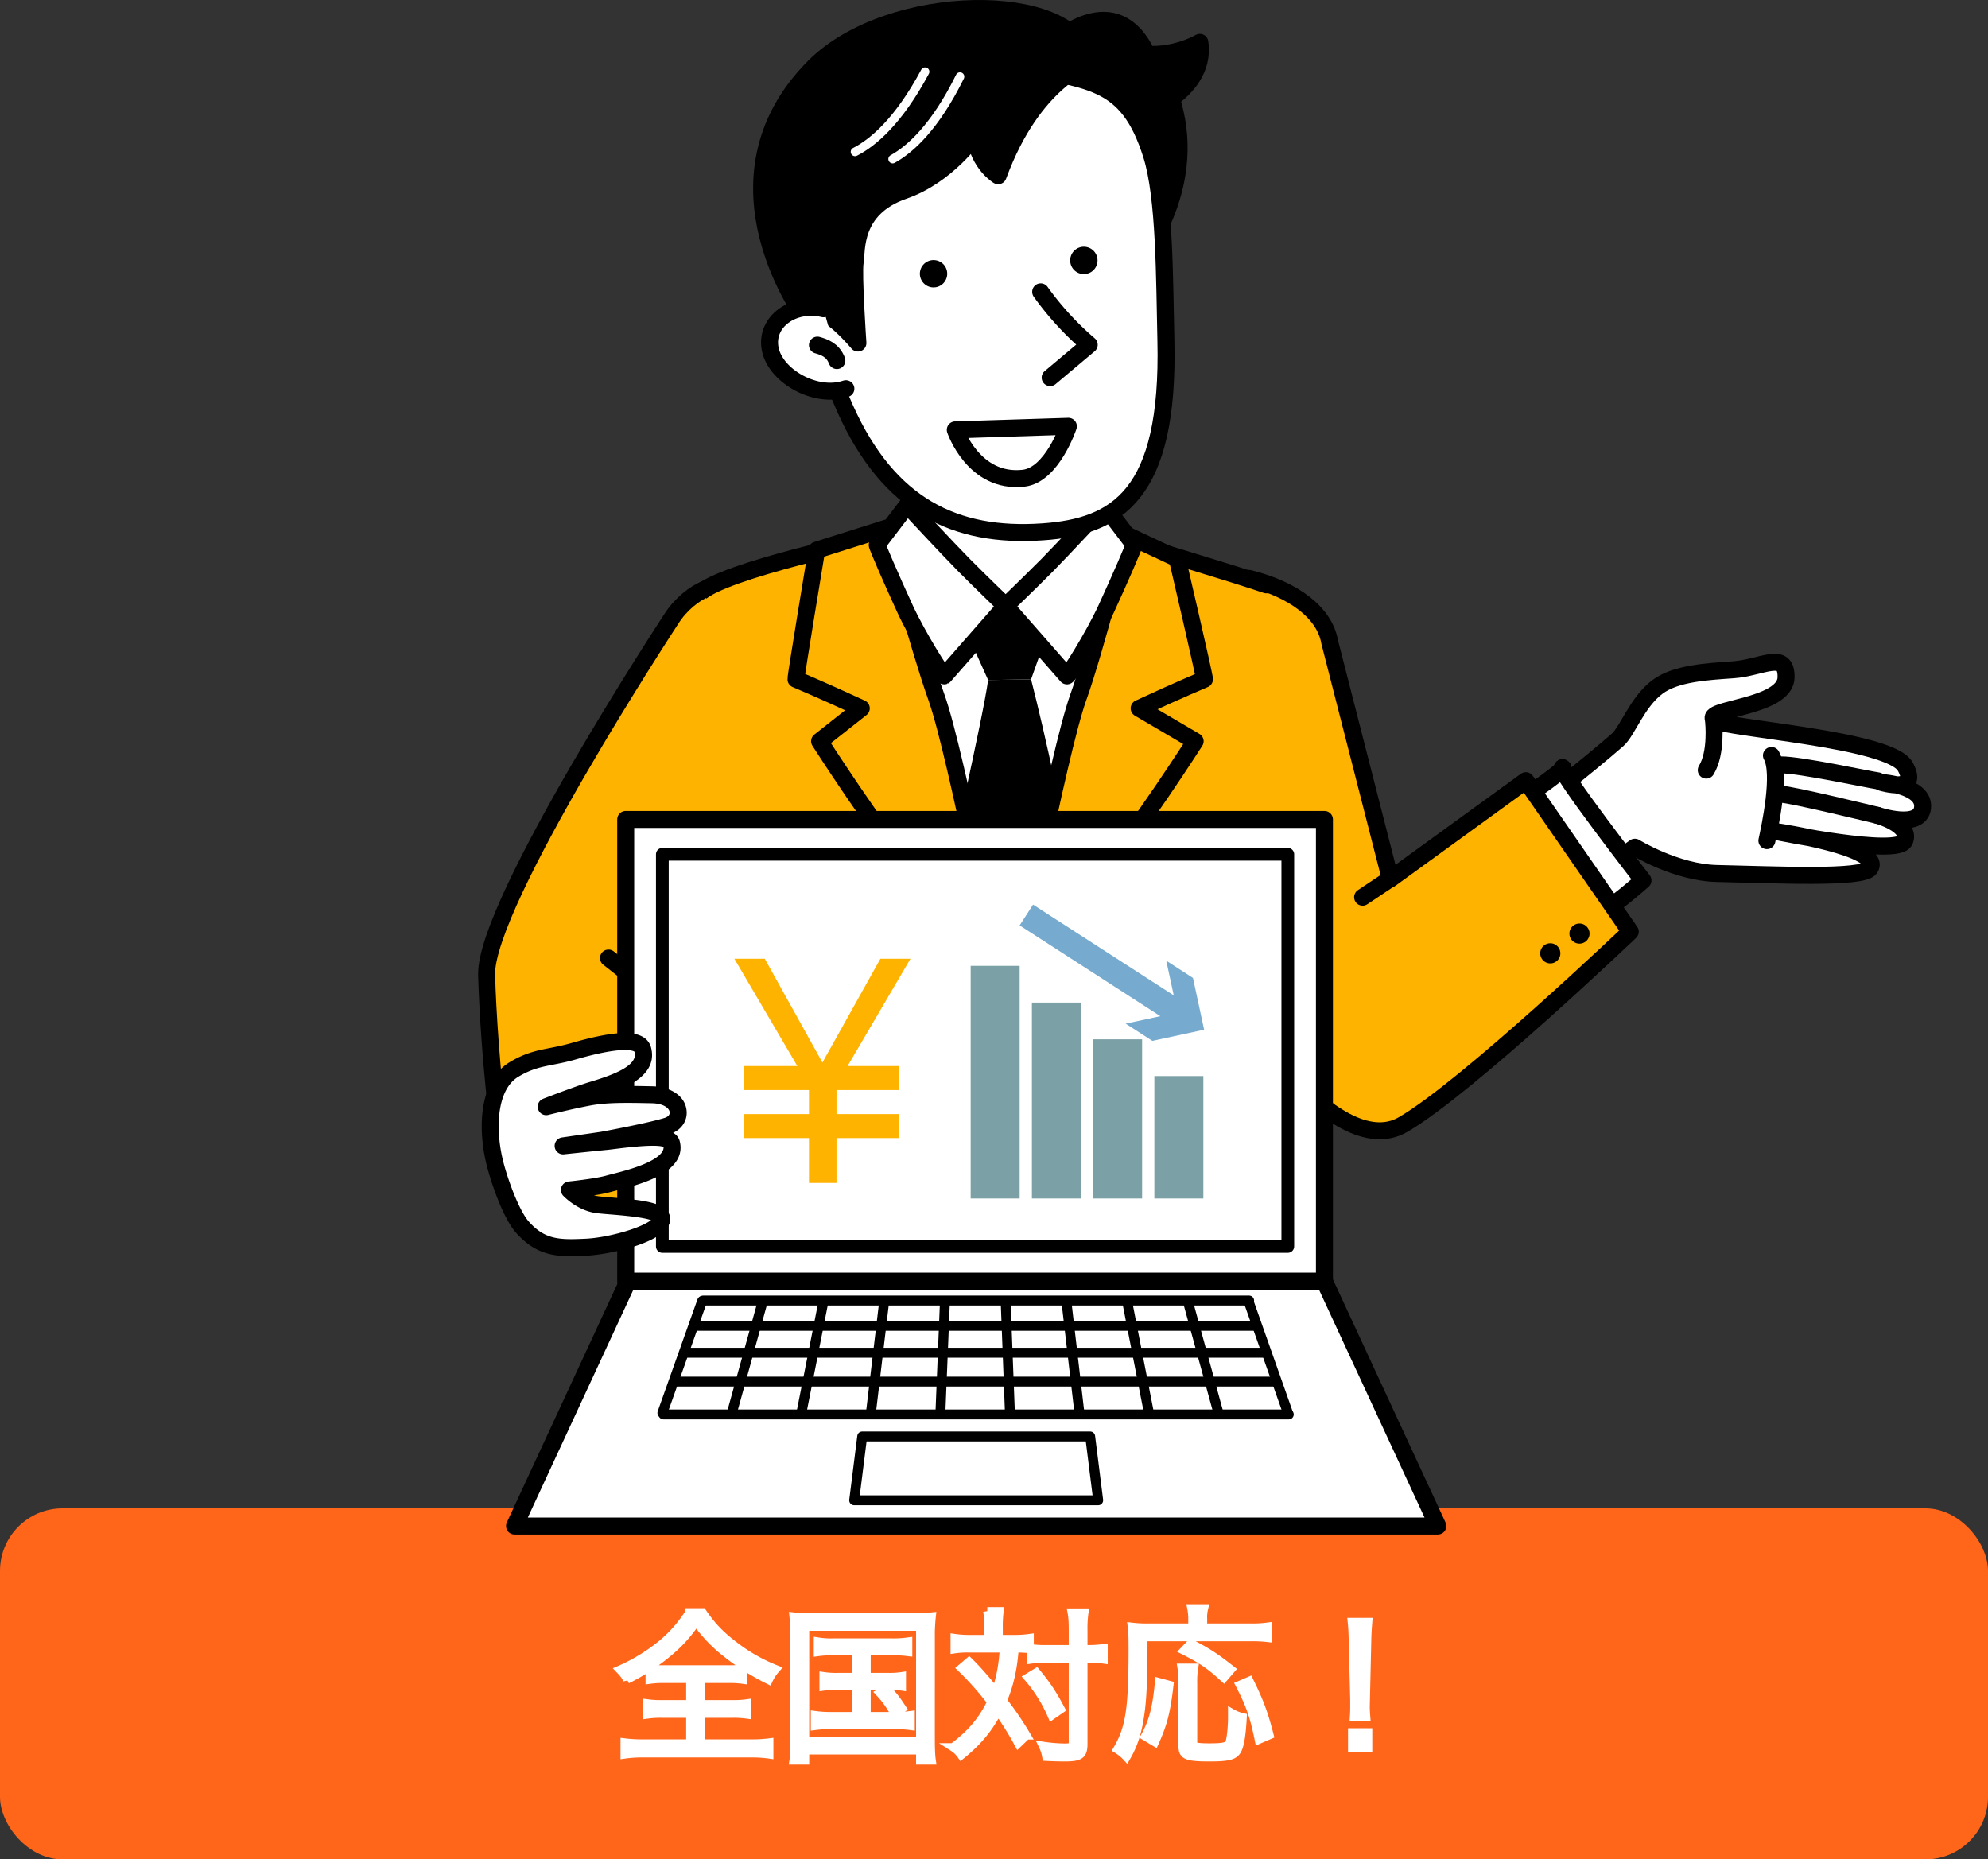<svg xmlns="http://www.w3.org/2000/svg" width="1461" height="1366.599" viewBox="0 0 1461 1366.599">
  <rect x="0" y="0" width="1461" height="1366.599" fill="#333333" stroke="none"/>
  <g id="グループ_8694" data-name="グループ 8694" transform="translate(-2081 -2522.401)">
    <g id="グループ_8687" data-name="グループ 8687" transform="translate(2082.204 3631.156)">
      <rect id="長方形_5107" data-name="長方形 5107" width="1461" height="258" rx="46" transform="translate(-1.204 -0.156)" fill="#ff661a"/>
      <path id="パス_120377" data-name="パス 120377" d="M-17.276,28.318V46.834H-37.619a69.668,69.668,0,0,1-11.329-.609v8.283A71.519,71.519,0,0,1-37.619,53.9h20.343V75.7h-34.6a100.457,100.457,0,0,1-13.643-.731v8.893a92.43,92.43,0,0,1,13.522-.853H27.552a90.126,90.126,0,0,1,13.278.853V74.973a98.971,98.971,0,0,1-13.4.731H-9.358V53.9H13.3a69.84,69.84,0,0,1,11.207.609V46.225a68.921,68.921,0,0,1-11.207.609H-9.358V28.318H10.376a70.77,70.77,0,0,1,11.207.609V20.643a67.447,67.447,0,0,1-10.963.609H-36.158a68.365,68.365,0,0,1-10.963-.609v8.283a72.46,72.46,0,0,1,11.329-.609Zm-.609-48.97A95.281,95.281,0,0,1-38.472,2.858,132.549,132.549,0,0,1-69.048,21.5c2.8,2.924,3.9,4.264,5.36,7.309A151.774,151.774,0,0,0-32.381,8.1,100.023,100.023,0,0,0-12.891-13.831,106.55,106.55,0,0,0,9.4,9.558,172.74,172.74,0,0,0,40.343,29.17a32.657,32.657,0,0,1,5.238-8.04A125.318,125.318,0,0,1,15.492,4.076C5.138-3.72-1.684-10.785-8.262-20.652ZM104.783,7.974V26.856H91.749a63.753,63.753,0,0,1-11.085-.609v7.674a67.274,67.274,0,0,1,11.085-.609h13.034V55.6H86.389a81.756,81.756,0,0,1-12.06-.731v8.04a85.292,85.292,0,0,1,12.06-.731H132.8a84.664,84.664,0,0,1,11.938.731v-8.04A81.109,81.109,0,0,1,132.8,55.6H112.336V33.312h14.983a65.647,65.647,0,0,1,10.963.609V26.247a63.027,63.027,0,0,1-10.963.609H112.336V7.974H131.1a77.457,77.457,0,0,1,11.816.609V.787a74.523,74.523,0,0,1-11.938.731h-43A59.163,59.163,0,0,1,76.522.787v7.8a73.217,73.217,0,0,1,11.451-.609ZM121.959,38.55c4.629,4.994,6.578,7.674,10.842,15.105L138.526,50c-4.507-6.822-6.456-9.5-11.451-14.5ZM59.346,71.562c0,9.014-.244,13.4-.731,16.689h8.527V80.82h84.54v7.431h8.527c-.487-3.289-.731-7.8-.731-16.689V-2.624a129.345,129.345,0,0,1,.731-14.983,122.282,122.282,0,0,1-14.5.609H72.868a111.9,111.9,0,0,1-14.252-.609,140.211,140.211,0,0,1,.731,14.983Zm7.8-81.617h84.54V73.877H67.142ZM201.749-1.04H188.227a73.99,73.99,0,0,1-11.207-.731V6.513A64.041,64.041,0,0,1,187.862,5.9H213.2c-.731,12.547-2.68,22.292-5.969,31.672-8.162-9.867-13.643-16.2-19.612-22.049L181.893,20.4a211.738,211.738,0,0,1,22.049,24.85c-6.7,13.765-14.862,23.389-28.139,33.256a21.466,21.466,0,0,1,6.091,5.847c12.425-10.111,20.1-19.491,27.043-32.525A226.894,226.894,0,0,1,223.8,75.7l6.091-5.847a238.175,238.175,0,0,0-17.42-25.581c4.873-11.694,7.553-23.267,8.649-38.372a85.9,85.9,0,0,1,11.085.487V-1.771A73.99,73.99,0,0,1,221-1.04H209.423V-9.2a89.913,89.913,0,0,1,.609-12.3h-9.014a69.611,69.611,0,0,1,.731,12.3Zm62.126,14.374V75.7c0,2.558-.975,3.045-6.456,3.045a116.948,116.948,0,0,1-15.592-1.34,29.229,29.229,0,0,1,2.558,8.162c5.36.244,8.405.365,13.887.365,10.963,0,13.4-1.827,13.4-9.867V13.334h2.924a73.051,73.051,0,0,1,11.938.731V5.66a75.992,75.992,0,0,1-11.816.731h-3.045V-7.253a82.476,82.476,0,0,1,.731-13.278h-9.38c.609,3.167.853,6.822.853,13.278V6.391h-19A70.272,70.272,0,0,1,233.3,5.782v8.283a75.193,75.193,0,0,1,11.451-.731ZM230.863,27.221A107.023,107.023,0,0,1,248.4,55.239l6.7-4.629C248.892,38.916,244.75,32.7,237.076,23.445ZM351.7-9.445H319.545a93.222,93.222,0,0,1-12.3-.609c.487,3.776.609,8.04.609,16.445,0,43.976-2.193,58.106-11.329,73.7a32.056,32.056,0,0,1,6.822,5.6c4.873-8.405,7.674-16.689,9.5-27.652,2.193-12.912,2.924-26.678,2.924-60.421h78.449a93.69,93.69,0,0,1,13.156.609v-8.405a83.672,83.672,0,0,1-13.156.731h-34.6V-15.78a27.164,27.164,0,0,1,.731-7.8h-9.38A39.069,39.069,0,0,1,351.7-15.9Zm-27.53,84.3c6.213-13.887,8.405-22.414,10.72-42.148l-7.674-2.071c-1.705,18.638-4.385,29.114-10.354,39.834Zm19.612-54.817A59.636,59.636,0,0,1,344.517,31V77.531c0,7.187,2.924,8.405,20.1,8.405,11.816,0,16.567-.853,19.125-3.776,2.68-2.924,4.142-10.476,4.994-25.7a28.136,28.136,0,0,1-7.8-3.045v3.045c0,7.553-.975,16.567-2.071,18.881-1.218,2.558-4.264,3.289-14.74,3.289-4.994,0-8.527-.244-9.867-.731-1.584-.609-1.949-1.218-1.949-3.167V31.119a60.25,60.25,0,0,1,.731-11.085Zm36.423,1.34c-11.451-9.014-16.932-12.669-29.6-19.247l-5.116,5.36c13.156,6.578,19.491,10.963,29.358,20.1Zm28.261,48.239c-4.142-16.08-7.309-24.607-14.862-39.956L386.544,32.7c7.553,14.618,10.476,22.9,14.009,40.321Zm71.019-13.4c-.244-3.045-.365-5.238-.365-7.431,0-.487,0-.487.122-5.6L480.22-.187c.122-5.116.365-8.771.731-13.4h-12.06c.487,4.629.609,8.283.731,13.4l1.1,43.366v4.385c0,4.02,0,4.873-.244,8.649Zm1.462,22.78V67.542H469.135V78.993Z" transform="translate(523.344 96.92)" fill="#fff" stroke="#fff" stroke-width="6"/>
    </g>
    <g id="グループ_8693" data-name="グループ 8693" transform="translate(1958.08 2480.611)">
      <g id="グループ_8683" data-name="グループ 8683">
        <g id="グループ_8668" data-name="グループ 8668">
          <g id="グループ_8666" data-name="グループ 8666">
            <path id="パス_122526" data-name="パス 122526" d="M1233.154,646.319c6.884-1.631,58.548-43.176,78.532-60.709,7.339-6.438,14.26-27.656,29.307-38.936,13.546-10.156,36.981-11.268,55.759-12.605,20.933-1.49,39.3-14.567,38.744,5.684-.62,22.538-61.988,22.627-52.657,31.321,6.547,6.1,129.046,13.769,140.26,34.087s-17.441,11.7-17.441,11.7,31.851,2.242,30.168,18.565c-1.675,16.247-33.005,5.665-33.005,5.665s24.957,6.992,19.871,18.667-93.054-6.559-93.054-6.559,77.322,11.588,67.664,26.674c-5.117,7.993-69.8,4.806-112.621,3.9-29.976-.632-60.27-19.307-60.27-19.307l-47.56,33.784Z" fill="#fff" stroke="#000" stroke-linecap="round" stroke-linejoin="round" stroke-width="12.476"/>
            <path id="パス_122527" data-name="パス 122527" d="M1424.768,597.055c7.354,13.235-1.051,52.017-3.343,62.593" fill="#fff" stroke="#000" stroke-linecap="round" stroke-linejoin="round" stroke-width="12.476"/>
            <path id="パス_122528" data-name="パス 122528" d="M1502.821,641.086s-64.193-15.615-71.161-15.564" fill="#fff" stroke="#000" stroke-linecap="round" stroke-linejoin="round" stroke-width="12.476"/>
            <path id="パス_122529" data-name="パス 122529" d="M1503.063,615.726c-7.982-1.162-57.34-11.858-71.276-11.755" fill="#fff" stroke="#000" stroke-linecap="round" stroke-linejoin="round" stroke-width="12.476"/>
            <path id="パス_122530" data-name="パス 122530" d="M1382.274,572.372s2.467,22.681-5.412,35.455" fill="#fff" stroke="#000" stroke-linecap="round" stroke-linejoin="round" stroke-width="12.476"/>
          </g>
          <path id="パス_122531" data-name="パス 122531" d="M1299.25,711.7c4.149,1.037,31.116-22.819,31.116-22.819s-64.307-82.977-59.121-82.977-44.6,33.191-41.488,31.117S1299.25,711.7,1299.25,711.7Z" fill="#fff" stroke="#000" stroke-linecap="round" stroke-linejoin="round" stroke-width="12.476"/>
          <path id="パス_122532" data-name="パス 122532" d="M1023.353,770.819s78.827,127.577,130.688,97.5c46.909-27.207,166.991-141.752,166.991-141.752l-76.754-110.981-99.572,72.259-44.6-174.251c-3.688-21.2-25.93-38.377-59.121-46.675" fill="#ffb301" stroke="#000" stroke-linecap="round" stroke-linejoin="round" stroke-width="12.476"/>
          <path id="パス_122533" data-name="パス 122533" d="M1276.3,728.236a7.4,7.4,0,1,0,7.106-7.682A7.4,7.4,0,0,0,1276.3,728.236Z"/>
          <path id="パス_122534" data-name="パス 122534" d="M1254.862,742.756a7.4,7.4,0,1,0,7.107-7.681A7.4,7.4,0,0,0,1254.862,742.756Z"/>
          <path id="パス_122535" data-name="パス 122535" d="M1044.336,646.737c.218,41.8-6.463,97.115-11.994,207.059-1.728,34.328-25.763,229.9-22.819,235.792s-58.775,16.25-145.467,18.791c-113.6,3.33-193.635-16.025-193.635-16.025s-68.5-516.9-63.2-546.392c3.9-21.737,17.653-61.129,33.748-71.093,29.042-17.978,138.1-40.051,138.641-40.1,62.232-6.223,112.364-11.755,134.491-5.532,38.144,10.728,121.008,35.957,139.447,42.41" fill="#ffb301" stroke="#000" stroke-linecap="round" stroke-linejoin="round" stroke-width="12.476"/>
          <path id="パス_122536" data-name="パス 122536" d="M976.678,449.285,865.7,777.773l-115.13-339.9Z" fill="#fff"/>
          <path id="パス_122537" data-name="パス 122537" d="M803.294,354.95s5.119,72.045-14.021,101.491-17.484,28.837-17.484,28.837,44.122,6.532,88.722,7.569c51.486,1.2,88.933-2.662,88.933-2.662s-7.126.926-27.738-38.826S910.3,361.122,910.3,361.122" fill="#fff" stroke="#000" stroke-linecap="round" stroke-linejoin="round" stroke-width="12.476"/>
          <path id="パス_122538" data-name="パス 122538" d="M898.888,489.736l-71.914,2.617L849.1,541.6l31.56-.5Z"/>
          <path id="パス_122539" data-name="パス 122539" d="M880.661,541.1s25.357,98.355,29.636,150.894l-48.749,75.716-44.1-75.822S845.726,567.436,849.1,541.6Z"/>
          <path id="パス_122540" data-name="パス 122540" d="M707.883,541.038C707.676,538.967,723.1,446.1,723.1,446.1l51.321-16.177s24.384,90.229,36.668,124.3c14.822,41.11,49.694,223.555,49.694,223.555s-38.361-60.127-66.1-93.054-69.451-98.144-69.451-98.144l30.659-24.18C726.224,548.672,707.883,541.038,707.883,541.038Z" fill="#ffb301" stroke="#000" stroke-linecap="round" stroke-linejoin="round" stroke-width="12.476"/>
          <path id="パス_122541" data-name="パス 122541" d="M1008.094,541.038c.207-2.071-20.007-88.642-20.007-88.642l-38.543-18.09s-21.869,85.846-34.153,119.912C900.569,595.328,865.7,777.773,865.7,777.773s38.361-60.127,66.1-93.054,69.451-98.144,69.451-98.144L960.083,562.4C989.753,548.672,1008.094,541.038,1008.094,541.038Z" fill="#ffb301" stroke="#000" stroke-linecap="round" stroke-linejoin="round" stroke-width="12.476"/>
          <path id="パス_122542" data-name="パス 122542" d="M861.959,487.155l-45.07,51.413c-.873.422-19.263-28.453-28.913-49.41-10.032-21.787-20.939-46.977-20.409-47.073l22.11-29.045s29.763,32.05,41.668,44.069S861.959,487.155,861.959,487.155Z" fill="#fff" stroke="#000" stroke-linecap="round" stroke-linejoin="round" stroke-width="12.476"/>
          <path id="パス_122543" data-name="パス 122543" d="M861.959,487.155l45.069,51.413c.874.422,19.264-28.453,28.913-49.41,10.032-21.787,20.94-46.977,20.409-47.073L934.24,413.04s-29.763,32.05-41.668,44.069S861.959,487.155,861.959,487.155Z" fill="#fff" stroke="#000" stroke-linecap="round" stroke-linejoin="round" stroke-width="12.476"/>
          <g id="グループ_8667" data-name="グループ 8667">
            <path id="パス_122544" data-name="パス 122544" d="M965.988,81.675c21.656,1.358,38.7-8.771,38.7-8.771,3.024,19.8-10.422,33.7-20.983,41.365.457,1.414.9,2.851,1.323,4.334,18.1,63.771-25.051,114.831-25.051,114.831L899.245,71.779S942.821,32.073,965.988,81.675Z" stroke="#000" stroke-linecap="round" stroke-linejoin="round" stroke-width="12.476"/>
            <path id="パス_122545" data-name="パス 122545" d="M969.181,155.722c9.832,31.158,9.512,91.37,10.569,136.521,2.653,113.366-35.814,136.645-90.6,140.44-64.4,4.461-113.059-19.4-144.915-90.1-15.8-35.077-36.676-99.943-29.52-143.386S792.218,78.576,858.086,89.336,951.416,99.428,969.181,155.722Z" fill="#fff" stroke="#000" stroke-linecap="round" stroke-linejoin="round" stroke-width="12.476"/>
            <path id="パス_122546" data-name="パス 122546" d="M715.868,277.5S637.653,174.719,721.229,90.86C776.8,35.1,911.085,34.8,921.827,84.074c1.427,6.547-38.875,14.941-65.36,86.885,0,0-14.346-8.4-17.191-29.365,0,0-20.2,29.31-52.227,40.362-37.85,13.059-34.174,44.179-35.657,52.475s2.02,59.489,2.02,59.489-22.477-27.012-32.747-23.2-4.8,6.774-4.8,6.774" stroke="#000" stroke-linecap="round" stroke-linejoin="round" stroke-width="12.476"/>
            <path id="パス_122547" data-name="パス 122547" d="M824.969,357.737s13.431,39.7,50.2,35.538c21.041-2.383,32.921-38.168,32.921-38.168Z" fill="#fff" stroke="#000" stroke-linecap="round" stroke-linejoin="round" stroke-width="12.476"/>
            <path id="パス_122548" data-name="パス 122548" d="M728.085,268.745c-22.189-5.25-43.03,9.458-39.154,29.508s33.641,36.777,55.637,29.236" fill="#fff" stroke="#000" stroke-linecap="round" stroke-linejoin="round" stroke-width="12.476"/>
            <path id="パス_122549" data-name="パス 122549" d="M887.723,256.29a218.91,218.91,0,0,0,35.674,38.9L894.685,319.32" fill="#fff" stroke="#000" stroke-linecap="round" stroke-linejoin="round" stroke-width="12.476"/>
            <path id="パス_122550" data-name="パス 122550" d="M799.136,241.041a10.05,10.05,0,1,0,11.806-7.914A10.051,10.051,0,0,0,799.136,241.041Z"/>
            <path id="パス_122551" data-name="パス 122551" d="M909.6,231.246a10.05,10.05,0,1,0,11.806-7.914A10.05,10.05,0,0,0,909.6,231.246Z"/>
            <path id="パス_122552" data-name="パス 122552" d="M737.941,306.8c-2.925-7.772-9.242-9.911-14.3-11.366" fill="#fff" stroke="#000" stroke-linecap="round" stroke-linejoin="round" stroke-width="12.476"/>
            <path id="パス_122553" data-name="パス 122553" d="M802.756,94.5c-19.63,36.712-38.52,52.282-51.453,58.886" fill="none" stroke="#fff" stroke-linecap="round" stroke-linejoin="round" stroke-width="6.362"/>
            <path id="パス_122554" data-name="パス 122554" d="M828.425,98.119c-18.4,37.342-36.767,53.529-49.474,60.558" fill="none" stroke="#fff" stroke-linecap="round" stroke-linejoin="round" stroke-width="6.362"/>
          </g>
          <circle id="楕円形_57" data-name="楕円形 57" cx="15.904" cy="15.904" r="15.904" transform="matrix(0.974, -0.228, 0.228, 0.974, 844.163, 812.899)" fill="#fff" stroke="#000" stroke-linecap="round" stroke-linejoin="round" stroke-width="12.476"/>
          <circle id="楕円形_58" data-name="楕円形 58" cx="15.904" cy="15.904" r="15.904" transform="translate(845.888 909.456) rotate(-7.045)" fill="#fff" stroke="#000" stroke-linecap="round" stroke-linejoin="round" stroke-width="12.476"/>
          <path id="パス_122555" data-name="パス 122555" d="M640.968,474.869c-7.606,3.112-17.978,11.064-24.893,22.127,0,0-136.947,208.876-135.528,261.377,1.383,51.169,11.7,186.307,32.5,187.735,56.7,3.893,105.6-7.719,100.609-13.484L599.48,765.979,667.244,649.12" fill="#ffb301" stroke="#000" stroke-linecap="round" stroke-linejoin="round" stroke-width="12.476"/>
          <line id="線_188" data-name="線 188" x1="19.361" y1="15.212" transform="translate(570.092 745.926)" fill="#ffb301" stroke="#000" stroke-linecap="round" stroke-linejoin="round" stroke-width="12.476"/>
          <line id="線_189" data-name="線 189" x1="18.67" y2="12.446" transform="translate(1124.308 688.765)" fill="#ffb301" stroke="#000" stroke-linecap="round" stroke-linejoin="round" stroke-width="12.476"/>
        </g>
        <g id="グループ_8677" data-name="グループ 8677">
          <g id="グループ_8669" data-name="グループ 8669">
            <rect id="長方形_6235" data-name="長方形 6235" width="513.503" height="339.436" transform="translate(582.759 644.059)" fill="#fff" stroke="#000" stroke-linecap="round" stroke-linejoin="round" stroke-width="12.476"/>
            <rect id="長方形_6236" data-name="長方形 6236" width="459.653" height="288.234" transform="translate(609.685 669.66)" fill="#fff" stroke="#000" stroke-linecap="round" stroke-linejoin="round" stroke-width="9.357"/>
          </g>
          <g id="グループ_8676" data-name="グループ 8676">
            <path id="パス_122556" data-name="パス 122556" d="M1179.595,1163.389l-678.541,0,83.338-179.893,511.872,0Z" fill="#fff" stroke="#000" stroke-linecap="round" stroke-linejoin="round" stroke-width="12.476"/>
            <path id="パス_122557" data-name="パス 122557" d="M929.991,1144.464H750.657l5.9-46.917H924.1Z" fill="#fff" stroke="#000" stroke-linecap="round" stroke-linejoin="round" stroke-width="7.278"/>
            <g id="グループ_8675" data-name="グループ 8675">
              <line id="線_190" data-name="線 190" x2="459.534" y2="0.002" transform="translate(610.525 1081.371)" fill="#fff" stroke="#000" stroke-linecap="round" stroke-linejoin="round" stroke-width="7.278"/>
              <line id="線_191" data-name="線 191" x2="401.242" y2="0.002" transform="translate(639.677 997.666)" fill="#fff" stroke="#000" stroke-linecap="round" stroke-linejoin="round" stroke-width="7.278"/>
              <line id="線_192" data-name="線 192" x2="412" y2="0.002" transform="translate(633.105 1016.224)" fill="#fff" stroke="#000" stroke-linecap="round" stroke-linejoin="round" stroke-width="7.278"/>
              <line id="線_193" data-name="線 193" x2="425.471" y2="0.002" transform="translate(626.088 1036.04)" fill="#fff" stroke="#000" stroke-linecap="round" stroke-linejoin="round" stroke-width="7.278"/>
              <line id="線_194" data-name="線 194" x2="440.355" y2="0.002" transform="translate(618.58 1057.244)" fill="#fff" stroke="#000" stroke-linecap="round" stroke-linejoin="round" stroke-width="7.278"/>
              <line id="線_195" data-name="線 195" y1="82.285" x2="29.229" transform="translate(609.714 997.967)" fill="#fff" stroke="#000" stroke-linecap="round" stroke-linejoin="round" stroke-width="7.278"/>
              <line id="線_196" data-name="線 196" y1="82.285" x2="22.755" transform="translate(660.794 997.967)" fill="#fff" stroke="#000" stroke-linecap="round" stroke-linejoin="round" stroke-width="7.278"/>
              <line id="線_197" data-name="線 197" y1="82.285" x2="16.281" transform="translate(711.874 997.967)" fill="#fff" stroke="#000" stroke-linecap="round" stroke-linejoin="round" stroke-width="7.278"/>
              <line id="線_198" data-name="線 198" y1="82.285" x2="9.807" transform="translate(762.954 997.967)" fill="#fff" stroke="#000" stroke-linecap="round" stroke-linejoin="round" stroke-width="7.278"/>
              <line id="線_199" data-name="線 199" y1="82.285" x2="3.334" transform="translate(814.034 997.967)" fill="#fff" stroke="#000" stroke-linecap="round" stroke-linejoin="round" stroke-width="7.278"/>
              <line id="線_200" data-name="線 200" x1="3.14" y1="82.285" transform="translate(861.974 997.968)" fill="#fff" stroke="#000" stroke-linecap="round" stroke-linejoin="round" stroke-width="7.278"/>
              <line id="線_201" data-name="線 201" x1="9.614" y1="82.285" transform="translate(906.58 997.968)" fill="#fff" stroke="#000" stroke-linecap="round" stroke-linejoin="round" stroke-width="7.278"/>
              <line id="線_202" data-name="線 202" x1="16.088" y1="82.285" transform="translate(951.186 997.968)" fill="#fff" stroke="#000" stroke-linecap="round" stroke-linejoin="round" stroke-width="7.278"/>
              <line id="線_203" data-name="線 203" x1="22.562" y1="82.285" transform="translate(995.792 997.968)" fill="#fff" stroke="#000" stroke-linecap="round" stroke-linejoin="round" stroke-width="7.278"/>
              <g id="グループ_8674" data-name="グループ 8674">
                <g id="グループ_8671" data-name="グループ 8671">
                  <g id="グループ_8670" data-name="グループ 8670">
                    <line id="線_204" data-name="線 204" x1="29.036" y1="82.285" transform="translate(1040.398 997.968)" fill="#fff"/>
                  </g>
                </g>
                <g id="グループ_8673" data-name="グループ 8673">
                  <g id="グループ_8672" data-name="グループ 8672">
                    <path id="パス_122558" data-name="パス 122558" d="M1069.435,1083.894a3.64,3.64,0,0,1-3.432-2.429l-29.036-82.285a3.639,3.639,0,1,1,6.863-2.422l29.036,82.285a3.643,3.643,0,0,1-3.431,4.851Z"/>
                  </g>
                </g>
              </g>
            </g>
          </g>
        </g>
        <g id="グループ_8682" data-name="グループ 8682">
          <g id="グループ_8679" data-name="グループ 8679">
            <g id="グループ_8678" data-name="グループ 8678">
              <path id="パス_122559" data-name="パス 122559" d="M486.078,894.362c-5.992-26.275-3.415-55.708,14.521-66.5,15.9-9.565,25.585-8.183,44.024-13.484,20.4-5.865,47.883-11.938,50.708-1.152,5.071,19.361-29.387,27.082-40.8,30.885s-30.194,11.064-30.194,11.064,16.365-4.149,30.886-6.915c12.136-2.311,24.712-2.318,47.02-1.844,21.666.461,24.2,18.786,11.064,22.934s-47.943,10.488-47.943,10.488l-28.581,4.148s20.629-2.189,31.347-3.226,46.1-7.146,48.288,1.383c4.8,18.678-34.458,26.391-46.444,29.733-8.936,2.492-28.581,4.494-28.581,4.494s8.413,8.99,19.823,10.718,50.016,2.075,47.942,11.41-35.931,18.991-55.318,19.937c-18.9.922-32.73,1.383-47.02-14.751C498.016,933.744,488.949,906.948,486.078,894.362Z" fill="#fff"/>
            </g>
          </g>
          <g id="グループ_8681" data-name="グループ 8681">
            <g id="グループ_8680" data-name="グループ 8680">
              <path id="パス_122560" data-name="パス 122560" d="M502.152,947.823C491.8,936.13,482.6,907.167,480,895.75h0c-3.321-14.564-3.95-29.314-1.771-41.537,2.633-14.778,9.259-25.737,19.16-31.691,11.468-6.9,19.947-8.565,29.765-10.5,4.807-.944,9.777-1.922,15.749-3.638,27.734-7.974,43.86-9.391,52.283-4.6a12.619,12.619,0,0,1,6.183,7.859c3.544,13.53-5.865,22.373-17.265,28.284h.014c5.482,0,11.5.107,18.265.252,11.269.24,23.38,5.636,25.029,17.152,1.042,7.275-2.843,13.858-9.818,17.045a9.753,9.753,0,0,1,4.873,6.214c1.843,7.178.41,17.552-16.885,26.21-9.7,4.856-21.592,7.9-29.46,9.914-1.726.441-3.242.829-4.465,1.17a116.74,116.74,0,0,1-12.2,2.442,21.562,21.562,0,0,0,2.7.593c2.362.358,6.214.669,10.675,1.029,20.684,1.67,35.715,3.382,40.769,10.23a9.347,9.347,0,0,1,1.653,7.672c-3.446,15.506-45.108,24.035-61.1,24.815-4.068.2-8.016.391-11.872.391C528.054,965.061,515.1,962.44,502.152,947.823Zm69.672-13.434c-4.694-.379-8.749-.706-11.54-1.129-13.4-2.03-23.038-12.192-23.442-12.623a6.238,6.238,0,0,1,3.922-10.469c.191-.02,19.22-1.978,27.538-4.3,1.294-.36,2.9-.771,4.722-1.239,7.352-1.882,18.462-4.726,26.97-8.985,9.784-4.9,10.759-8.808,10.584-10.871-3.806-1.524-15.547-1.06-34.95,1.381-2.741.345-5.108.643-6.9.816-10.565,1.022-31.083,3.2-31.289,3.22a6.238,6.238,0,0,1-1.554-12.377l28.467-4.131c2.146-.393,34.816-6.409,47.074-10.279,2.542-.8,3.9-2.411,3.628-4.3-.428-2.982-4.662-6.272-12.946-6.449-20.492-.433-33.793-.537-45.72,1.737-14.162,2.7-30.359,6.792-30.521,6.833a6.238,6.238,0,0,1-3.781-11.866c.772-.3,19.054-7.356,30.471-11.163,1.39-.464,3.018-.956,4.9-1.526,17.207-5.207,34.446-11.877,31.862-21.814-.046-.055-5.129-5.361-42.981,5.52-6.488,1.865-11.961,2.941-16.789,3.891-9.024,1.773-16.151,3.174-25.744,8.944-15.359,9.237-16.92,36.672-11.654,59.763,3.175,13.92,12.066,38.373,19.332,46.577,11.932,13.471,22.623,13.6,42.047,12.657,8.782-.429,20.691-2.749,31.077-6.055,9.356-2.977,14.406-5.789,16.794-7.575C594.872,936.25,578.545,934.932,571.824,934.389Zm-85.756-40.027h0Z"/>
            </g>
          </g>
        </g>
      </g>
      <g id="グループ_8684" data-name="グループ 8684">
        <rect id="長方形_6237" data-name="長方形 6237" width="36" height="90" transform="translate(1007.273 922.665) rotate(180)" fill="#7ba0a6"/>
        <rect id="長方形_6238" data-name="長方形 6238" width="36" height="117" transform="translate(962.273 922.665) rotate(180)" fill="#7ba0a6"/>
        <rect id="長方形_6239" data-name="長方形 6239" width="36" height="144" transform="translate(917.273 922.665) rotate(180)" fill="#7ba0a6"/>
        <rect id="長方形_6240" data-name="長方形 6240" width="36" height="171" transform="translate(872.273 922.665) rotate(180)" fill="#7ba0a6"/>
        <path id="パス_122561" data-name="パス 122561" d="M999.647,760.557l-19.633-12.668,5.5,25.485L882.128,706.665l-9.855,15.273,103.391,66.71-25.493,5.492L969.8,806.808l38.046-8.209Z" fill="#76aacf"/>
      </g>
      <g id="グループ_8685" data-name="グループ 8685">
        <path id="パス_122562" data-name="パス 122562" d="M792.053,746.445,737.68,839.184v72.025H717.438V839.89l-54.843-93.445h22.361l42.368,76.262,42.6-76.262ZM669.656,825.3H783.815V842.95H669.656Zm0,35.307H783.815v17.653H669.656Z" fill="#ffb301"/>
      </g>
    </g>
  </g>
</svg>
